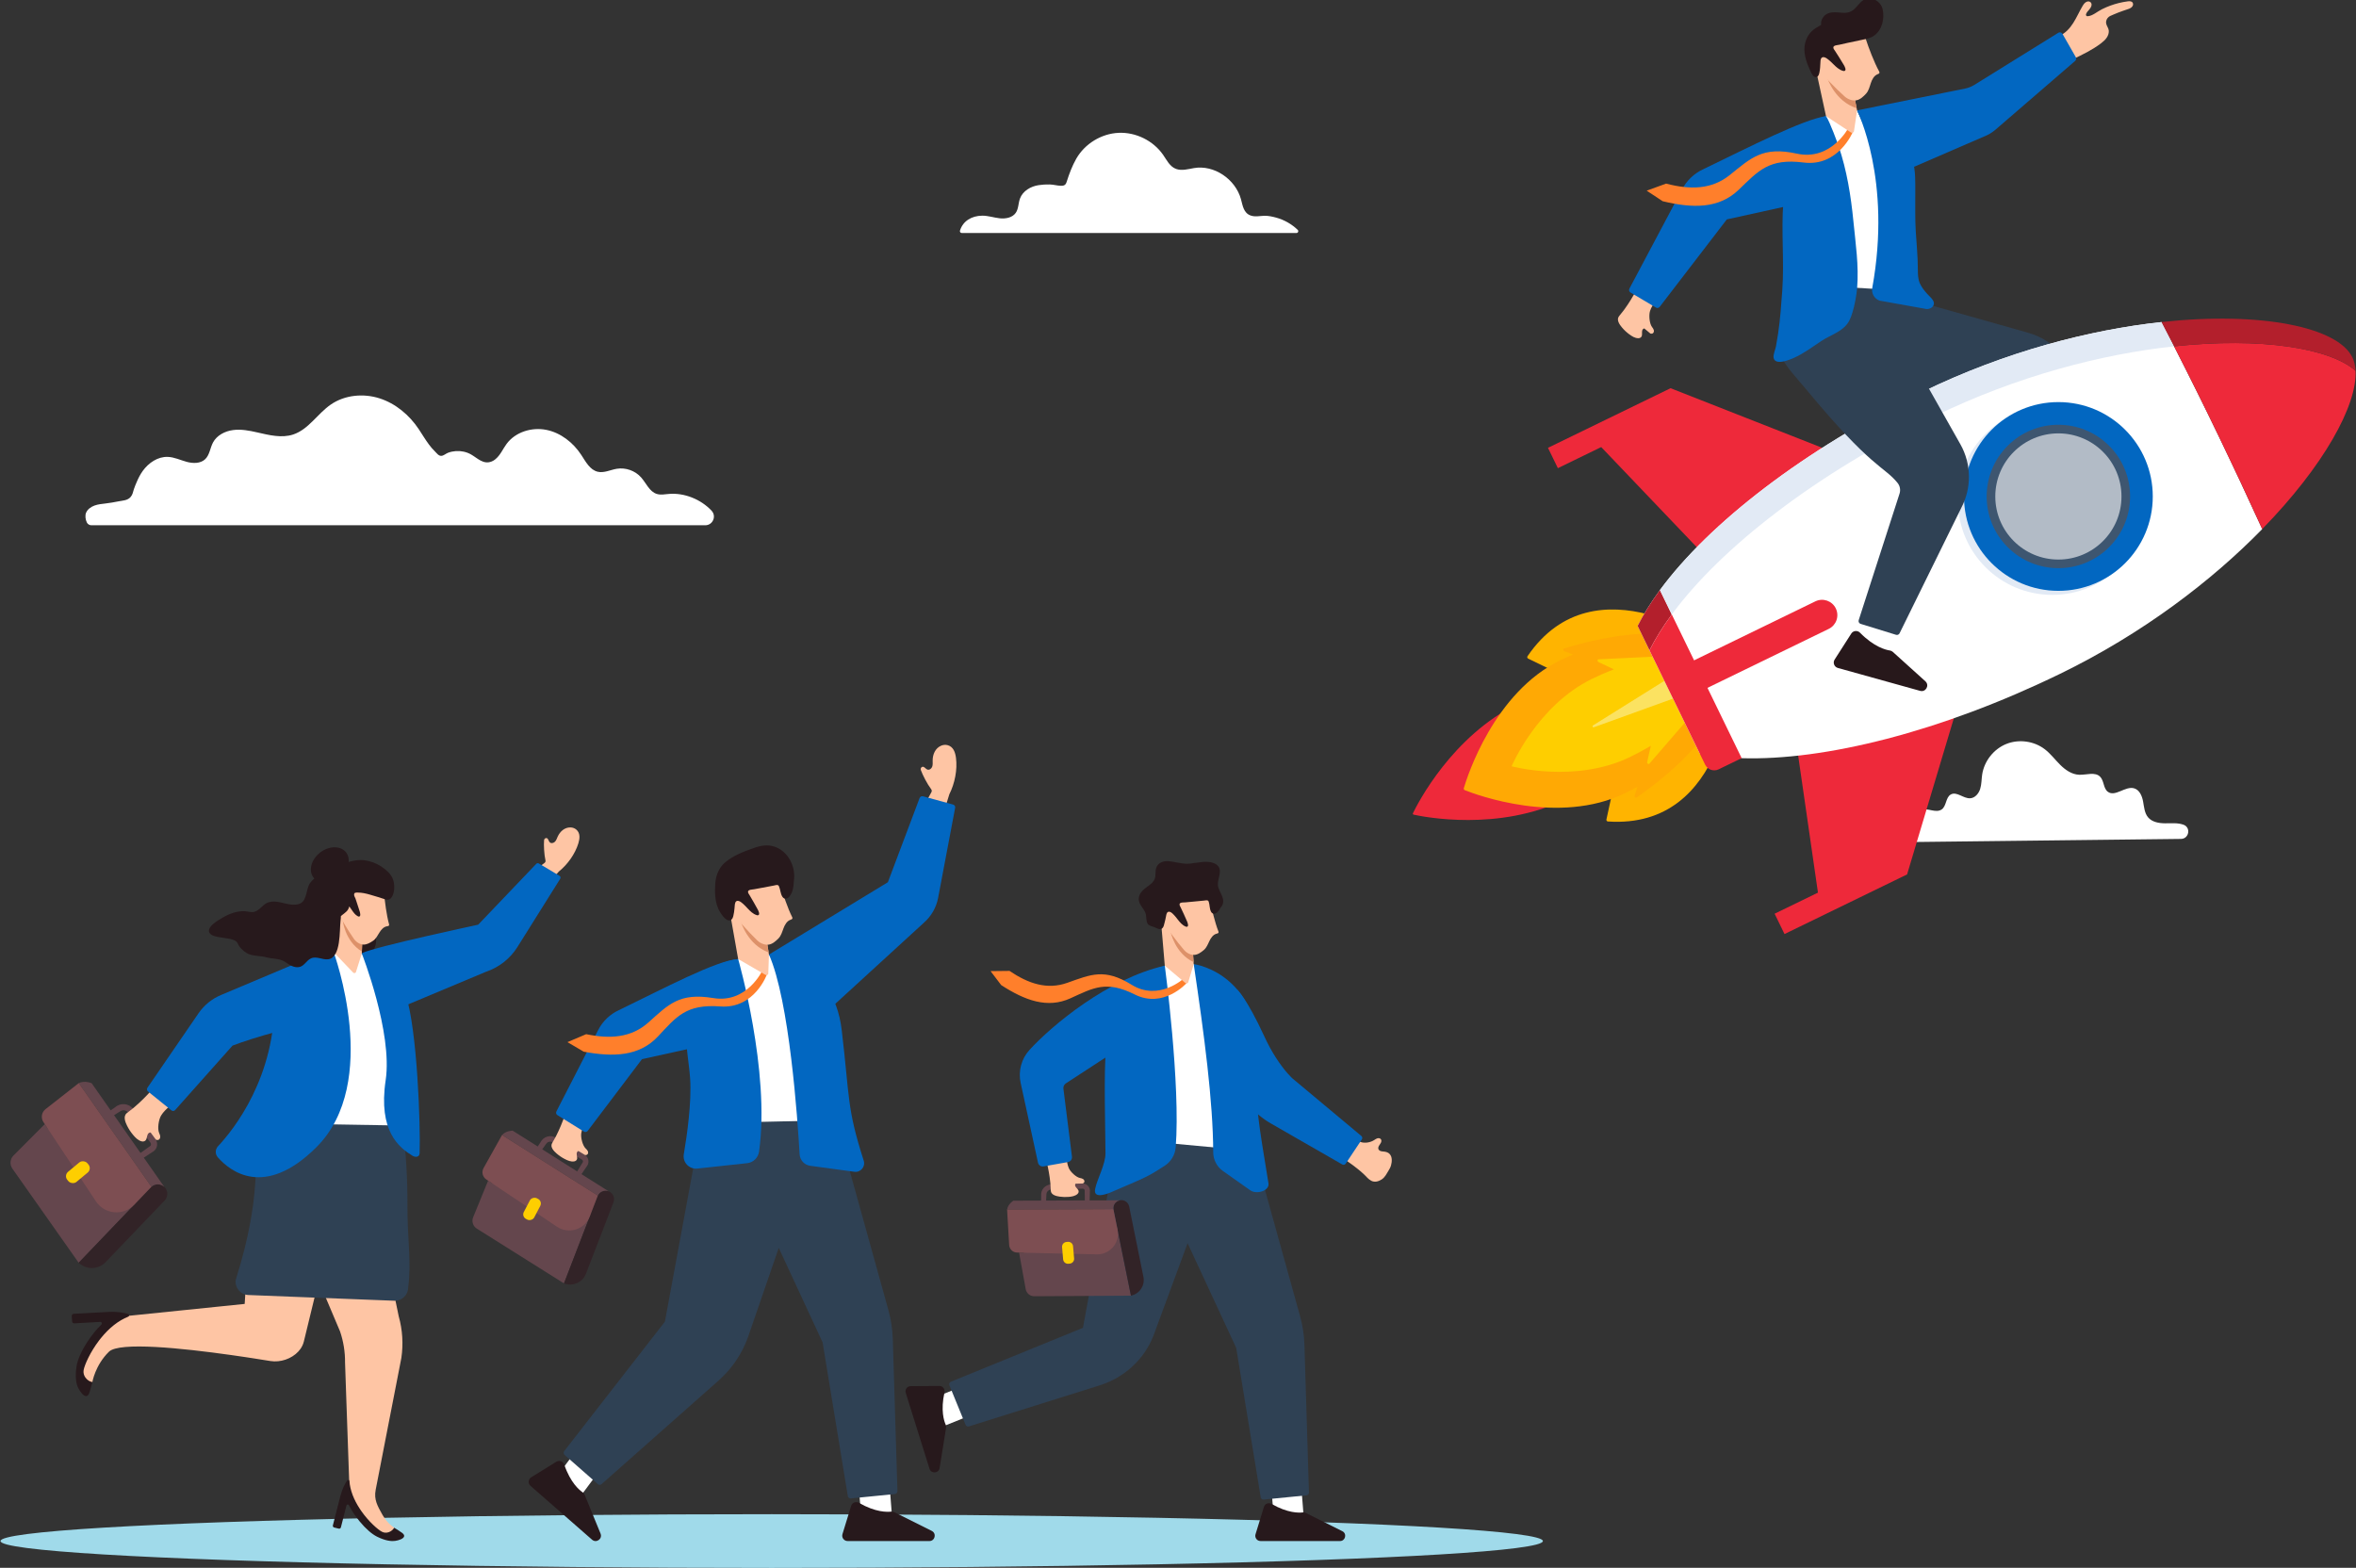 <?xml version="1.0" encoding="UTF-8"?>
<svg id="Layer_4" xmlns="http://www.w3.org/2000/svg" version="1.1" viewBox="0 0 2326 1548">
  <rect x="0" y="0" width="2326" height="1548" fill="#333333" stroke="none"/>
  <!-- Generator: Adobe Illustrator 29.5.0, SVG Export Plug-In . SVG Version: 2.1.0 Build 137)  -->
  <defs>
    <style>
      .st0 {
        fill: #322327;
      }

      .st1 {
        fill: #64464d;
      }

      .st2 {
        fill: #0267c1;
      }

      .st3 {
        fill: #e2eaf5;
      }

      .st4 {
        fill: #27181b;
      }

      .st5 {
        fill: #ffa904;
      }

      .st6 {
        fill: #0267c1;
      }

      .st7 {
        fill: #ee293a;
      }

      .st8 {
        fill: #ff7f2b;
      }

      .st9 {
        fill: #b2bbc6;
      }

      .st10 {
        fill: #27191c;
      }

      .st11 {
        fill: #27191c;
      }

      .st12 {
        fill: #fff;
      }

      .st13 {
        fill: #a0daea;
      }

      .st14 {
        fill: #ffb400;
      }

      .st15 {
        fill: #7d4e52;
      }

      .st16 {
        fill: #3e5670;
      }

      .st17 {
        fill: #b31f2c;
      }

      .st18 {
        fill: #fece00;
      }

      .st19 {
        fill: #fec5a4;
      }

      .st20 {
        fill: #fec5a4;
      }

      .st21 {
        fill: #2f4154;
      }

      .st22 {
        fill: #2f4154;
      }

      .st23 {
        fill: #dd9169;
      }

      .st24 {
        fill: #fbe261;
      }
    </style>
  </defs>
  <ellipse class="st13" cx="761.87" cy="1521.58" rx="761.38" ry="26.52"/>
  <path class="st12" d="M949.49,230.08h330.41c1.64,0,2.45-2,1.28-3.13-5.94-5.72-13.31-9.91-21.27-12.08-3.71-1.01-7.61-1.87-11.47-1.81-4.56.07-9.23,1.31-13.68-.26-7.06-2.48-7.89-9.9-9.61-16.16-5.4-19.62-26.4-34.16-46.45-30.67-5.62.98-11.83,2.84-17.45.87-6.37-2.23-9.41-8.91-13.03-14.08-9.76-13.95-26.92-22.39-43.93-21.6-17.01.79-33.32,10.78-41.75,25.57-3.9,6.85-6.92,14.77-9.29,22.27-.48,1.51-1.01,3.16-2.54,3.89-1.02.49-2.19.56-3.33.54-3.66-.09-7.2-1.18-10.85-1.3-3.65-.12-7.44.14-11.05.66-7.88,1.15-15.75,5.76-18.49,13.23-1.71,4.66-1.37,10.11-4.21,14.18-3.35,4.78-10,5.96-15.8,5.33-5.8-.63-11.45-2.63-17.29-2.58-10.4.1-19.01,5.23-21.94,14.73-.36,1.18.51,2.37,1.74,2.37Z"/>
  <path class="st12" d="M702.54,504.26c-10.64-11.31-26.97-17.9-42.28-16.55-3.94.35-8.01,1.16-11.79,0-7.31-2.26-10.45-10.6-15.52-16.33-5.87-6.64-15.26-9.97-24-8.53-6.31,1.04-12.53,4.38-18.76,2.95-7.78-1.78-11.94-9.95-16.31-16.62-7.98-12.19-20.32-21.94-34.61-24.77-14.29-2.83-30.37,2.1-39.07,13.79-3.84,5.16-6.18,11.36-11.46,15.5-1,.79-2.11,1.46-3.29,1.93-8.3,3.34-14.02-3.32-20.53-6.99-4.5-2.54-9.76-3.6-14.89-3.25-2.61.18-5.21.73-7.67,1.64-2.15.8-4.35,2.95-6.64,3.06-2.78.13-4.56-2.68-6.33-4.38-2.17-2.1-4.12-4.42-5.92-6.84-3.63-4.87-6.7-10.12-10.07-15.17-9.29-13.91-22.8-25.32-38.74-30.41-15.94-5.09-34.3-3.36-48.08,6.14-13.14,9.05-21.99,24.6-37.15,29.58-11.37,3.74-23.69.61-35.36-2.05-7.86-1.8-15.96-3.38-23.95-2.34-8,1.04-16.01,5.14-19.81,12.25-2.89,5.4-3.3,12.25-7.72,16.49-4.65,4.46-12.07,4.32-18.29,2.63-6.22-1.69-12.21-4.65-18.65-4.88-9.81-.36-18.94,5.85-24.68,13.81-2.43,3.37-4.34,7.08-5.95,10.91-1,2.37-2.14,4.89-2.89,7.34-.82,2.67-1.19,5.12-3.04,7.37-3.07,3.73-7.93,3.63-12.29,4.51-4.13.84-8.29,1.53-12.47,2.04-3.74.45-7.54.79-11.08,2.08-3.54,1.29-6.86,3.7-8.31,7.17-1.03,2.47-.65,6.65.82,9.56.85,1.7,2.63,2.73,4.54,2.73,40.01,0,605.95,0,605.95,0,7.45,0,11.38-8.92,6.28-14.35Z"/>
  <path class="st12" d="M1916.94,799.23c4.87-3.35,3.86-11.94,9.03-14.8,5.88-3.26,12.48,4.2,19.19,3.75,4.78-.32,8.39-4.71,9.81-9.28,1.42-4.57,1.26-9.47,1.97-14.2,1.99-13.25,11.38-25.13,23.81-30.14s27.43-2.93,38.05,5.24c5.7,4.39,10.05,10.26,15.15,15.33,5.1,5.07,11.46,9.52,18.65,9.83,7.23.31,15.86-3.19,20.88,2.03,3.88,4.03,3.02,11.36,7.48,14.74,7.24,5.48,17.22-5.87,25.96-3.39,5.32,1.51,7.88,7.54,8.88,12.98,1,5.44,1.35,11.39,4.89,15.64,3.91,4.69,10.61,5.88,16.72,5.94,6.11.06,12.41-.68,18.17,1.35.06.02.12.04.17.06,7.48,2.75,5.42,13.91-2.55,14l-283.99,3.29c-2.9.03-5.7-1.29-7.35-3.67-7.63-10.99,16.7-12.95,21.53-16.89,4.55-3.71,7.56-9.58,13.41-11.51,6.45-2.13,14.35,3.67,20.15-.32Z"/>
  <rect class="st12" x="2023.82" y="523.54" width="31.74" height="23.63" transform="translate(-49.96 251.97) rotate(-6.98)"/>
  <path class="st22" d="M2018.36,527.63l38.22-4.1c1.54-.17,2.69-1.51,2.61-3.06l-6.38-128.45c-1.48-29.82-21.83-55.37-50.56-63.49l-153.6-43.43-7.94,86.96,141.13,25.09c7.2,1.28,12.82,6.95,14.04,14.15l19.28,113.89c.26,1.53,1.66,2.59,3.2,2.42Z"/>
  <path class="st4" d="M2101.46,555.27l-40.82-14.54c-1.02-.36-2.12-.42-3.18-.16-3.96,1-15.79,2.78-33.99-4.95-3.28-1.39-7.02.58-7.64,4.1l-5.36,29.96c-.66,3.66,2.42,6.91,6.11,6.46l83.69-10.17c5.79-.7,6.69-8.74,1.19-10.7Z"/>
  <path class="st7" d="M1553.79,790.18c-.51,1,.64,1.88,1.64,1.26,15-9.42,76.46-49.62,91.48-84.65,5.11-10.19,6.28-19.41,2.68-26.81-3.6-7.39-11.57-12.16-22.74-14.44-36.83-9.8-106.39,13.73-123.06,19.71-1.11.4-1.13,1.84-.02,2.06l7.78,1.55c-4.17,1.85-8.36,3.79-12.57,5.83-65.39,31.81-99.46,98.79-104.03,108.28-.29.61.02,1.26.68,1.4,10.28,2.26,84.02,16.81,149.41-15,4.2-2.05,8.32-4.15,12.35-6.29l-3.58,7.07Z"/>
  <path class="st14" d="M1710.67,668.48s-4.53,150.76-123.35,142.61c-.85-.06-1.54-1.06-1.35-1.95l16.17-74.45,108.53-66.21Z"/>
  <path class="st14" d="M1696.34,639.03s-121.4-89.5-188.34,9c-.48.71-.12,1.87.71,2.27l68.55,33.24,119.09-44.5Z"/>
  <path class="st5" d="M1613.8,785.56c-.39,1.24.97,2.57,1.95,1.9,14.67-10.09,74.57-53.5,85.38-97.19,3.94-12.6,3.79-24.52-1.19-34.77-4.99-10.25-14.27-17.72-26.62-22.4-41.04-18.46-112.17,1.85-129.17,7.17-1.13.35-.93,2.25.29,2.71l8.59,3.21c-4.2,1.79-8.4,3.7-12.61,5.74-65.39,31.81-91.8,114.55-95.26,126.3-.22.75.22,1.66.95,1.95,11.39,4.53,92.78,34.83,158.17,3.02,4.2-2.05,8.3-4.18,12.3-6.38l-2.77,8.74Z"/>
  <path class="st18" d="M1626.18,752.43c-.31,1.38,1.33,2.6,2.18,1.61l42.24-48.87c16.28-16.65,23.71-32.83,18.21-44.14-5.18-10.65-20.84-14.95-41.98-13.29l.08-.03-68.69,3.26c-1.3.06-1.35,2.1-.07,2.71l15.2,7.19c-7.08,2.72-14.28,5.83-21.53,9.36-54.24,26.39-79.45,86.36-79.45,86.36,0,0,62.74,17.2,116.99-9.19,7.18-3.49,14.02-7.2,20.48-11.06l-3.66,16.09Z"/>
  <path class="st24" d="M1573.6,718.05l137.06-49.57-14.33-29.45-123.61,77.23c-1.02.64-.26,2.2.87,1.79Z"/>
  <polygon class="st7" points="1824.83 452.29 1649.29 383.3 1528.26 442.17 1538.03 462.24 1580.82 441.43 1685.49 551.1 1824.83 452.29"/>
  <polygon class="st7" points="1936.89 682.68 1882.81 863.37 1761.79 922.24 1752.02 902.17 1794.81 881.35 1773.14 731.3 1936.89 682.68"/>
  <path class="st12" d="M2033.38,665.52c-117.43,57.12-232.38,85.64-314,83.08-14.94-.46-28.76-1.97-41.28-4.55l-61.31-126.04c5.72-11.47,13.09-23.3,21.98-35.37h0c48.39-65.78,141.76-138.56,259.13-195.65,82.14-39.96,165.31-61.33,236.14-69.01,4.14,7.97,8.27,15.97,12.37,24,30.11,58.93,59.1,119.08,87.02,180.4-49.76,50.98-117.91,103.2-200.04,143.15Z"/>
  <path class="st17" d="M1650.48,606.7h0c-8.88,12.07-16.26,23.92-21.98,35.38l-11.71-24.08c5.72-11.47,13.09-23.3,21.98-35.38l11.71,24.08Z"/>
  <path class="st3" d="M2146.4,341.97c-70.97,7.63-154.4,29.01-236.8,69.09-117.36,57.1-210.73,129.87-259.12,195.65l-11.71-24.08c24.2-32.89,59.63-67.52,103.69-101.08,44.06-33.55,96.74-66.02,155.43-94.57,82.14-39.95,165.3-61.33,236.14-69,4.14,7.97,8.26,15.97,12.37,23.99Z"/>
  <path class="st7" d="M1719.48,748.55l-22.73,11.06c-4.94,2.4-10.91.34-13.31-4.6l-54.93-112.92c5.72-11.47,13.09-23.3,21.98-35.37l68.99,141.84Z"/>
  <path class="st7" d="M2233.42,522.37c-27.92-61.32-56.91-121.47-87.02-180.4,85.92-9.23,153.6,1.73,179.13,24.11,1.84,33.99-31.51,94.22-92.11,156.29Z"/>
  <path class="st17" d="M2325.54,366.08c-25.53-22.38-93.21-33.33-179.13-24.11-4.1-8.02-8.22-16.02-12.37-24,99.05-10.75,173.99,5.29,188.32,34.76.12.24.23.48.34.72.18.41.36.81.52,1.23.07.17.13.33.19.5.16.42.31.85.45,1.29.07.22.14.44.2.66.1.32.19.65.27.97.07.25.14.51.2.77.27,1.14.49,2.31.66,3.52.04.29.08.58.12.88,0,0,0,.01,0,.03.06.57.12,1.15.17,1.74.03.34.05.69.07,1.03Z"/>
  <circle class="st3" cx="2026.15" cy="494.19" r="93.18"/>
  <circle class="st2" cx="2032.18" cy="490.19" r="93.18"/>
  <circle class="st16" cx="2032.18" cy="490.19" r="70.8" transform="translate(248.59 1580.54) rotate(-45)"/>
  <circle class="st9" cx="2032.18" cy="490.19" r="62.29"/>
  <path class="st7" d="M1812.43,600.74c-3.65-7.51-12.69-10.63-20.2-6.98l-122.9,59.78,13.22,27.18,122.9-59.78c7.51-3.65,10.63-12.69,6.98-20.2Z"/>
  <path class="st19" d="M1631.98,328.95c-.7.58-1.67.64-2.57.43-.12-.12-.26-.25-.4-.36l-5.24-4.39c-.08-.1-.16-.17-.25-.21-.17-.11-.34-.14-.53-.06-2.15.98-1.87,3.26-1.86,5.3,0,.59-.02,1.15-.12,1.66-.35,1.68-1.77,2.62-3.47,2.63-3.4.03-6.44-1.96-9.07-3.91-2.65-1.96-5.07-4.23-7.19-6.76-2.39-2.84-5.71-7.5-2.84-11.1.24-.3.48-.59.72-.9,1.16-1.44,2.34-2.88,3.47-4.36.41-.53.82-1.07,1.21-1.62,2.14-2.95,4.18-5.99,6.09-9.1.96-1.56,1.9-3.12,2.8-4.71.46-.82.93-1.65,1.38-2.49.26-.48.76-2.02,1.22-2.27.03-.02.07-.03.11-.04.94-.24,3.59,1.81,4.45,2.3,1.63.93,3.27,1.84,4.9,2.75.81.46,9.55,5.47,9.61,5.48-2.1,3.11-4.23,6.28-5.37,9.86-1.32,4.11-.61,12.32,1.93,15.74.68.92,1.41,1.85,1.74,2.95.32,1.1.16,2.44-.73,3.17Z"/>
  <path class="st2" d="M1634.78,303.64l-25.11-14.88c-1.27-.79-1.72-2.42-1.04-3.75l51.97-97.85c4.53-8.83,11.88-15.88,20.89-20.04,45.79-22.15,98.71-49.22,121.27-52.45l13.2,77.49-111.13,24.47-66.25,86.31c-.89,1.18-2.54,1.49-3.8.71Z"/>
  <path class="st19" d="M2046.41,58.51c9.55-4.56,19.16-9.17,27.6-15.55,2.22-1.68,4.38-3.51,5.92-5.83,1.29-1.93,2.13-4.25,2.03-6.6-.11-2.54-1.86-4.45-2.51-6.87-.55-2.04.02-4.12,1.27-5.79,1.39-1.85,3.54-2.51,5.63-3.42,3.09-1.35,6.23-2.58,9.42-3.68,1.89-.65,3.78-1.28,5.67-1.94,1.64-.57,3.28-1.43,4.09-3.03.52-1.03.56-2.28-.09-3.23-1.02-1.51-3.07-1.45-4.79-1.23-5.79.75-11.69,2.2-17.15,4.2-2.8,1.02-5.54,2.2-8.21,3.53-2.58,1.29-4.8,2.89-7.25,4.36-2.17,1.31-4.58,2.49-7.12,2.6-.97.04-1.72-.86-1.5-1.8.44-1.81,2-3.43,3.32-4.9,1.8-2,3.3-5.25,1.19-7.13-.93-.83-2.27-.99-3.46-.6-2.13.7-3.37,2.56-4.45,4.39-3.23,5.46-5.75,11.33-9.16,16.68-3.41,5.35-7.89,10.3-13.75,12.73,3.59,7.97,8.06,16.12,13.31,23.11Z"/>
  <rect class="st12" x="1839.59" y="614.79" width="23.63" height="31.74" transform="translate(748.92 2246.2) rotate(-74.5)"/>
  <path class="st4" d="M1900.87,672.69l-32.16-29.05c-.8-.73-1.8-1.21-2.87-1.36-4.04-.59-15.65-3.47-29.51-17.57-2.5-2.54-6.71-2.15-8.63.86l-16.41,25.63c-2.01,3.13-.41,7.31,3.17,8.31l81.22,22.61c5.62,1.57,9.52-5.52,5.19-9.43Z"/>
  <polygon class="st12" points="1802.76 114.66 1796.02 166.01 1798.74 295.17 1862.27 291.54 1864.08 176.29 1833.43 108.96 1802.76 114.66"/>
  <path class="st22" d="M1836.97,615.99l34.93,10.79c1.38.43,2.86-.21,3.49-1.51l60.9-123.81c10.42-19.75,10.08-43.45-.91-62.89l-86.73-153.47-49.16-2.89c-28.26-1.66-50.27,45.16-40.84,69.35,4.05,10.38,14.85,21.19,24.09,32.36,65.46,79.18,77.18,76.2,90.66,92.89,2.39,2.96,3.13,6.93,1.96,10.56l-40.32,124.92c-.5,1.55.36,3.22,1.92,3.7Z"/>
  <path class="st6" d="M1832.79,290.24c-1.2,8.22-3.08,17.48-6.44,25.1-5.11,11.59-18.5,14.92-28.18,21.33-8.65,5.73-17.15,12.18-26.64,16.48-4.79,2.17-18.93,8.08-20.53.14-.58-2.86,1.8-8.39,2.36-11.34.81-4.29,1.53-8.59,2.16-12.91,2.05-14.05,3.06-28.26,4.07-42.41,2.06-28.91-1.15-57.98,1.02-86.79.74-9.87,4.68-18.29,6.66-27.99,2.09-10.25,4.97-20.44,9.39-29.94,3.94-8.47,9.27-16.69,16.88-22.31,1.42-1.05,2.9-2,4.46-2.83,1.2-.64,3.34-2.09,4.73-2.09.01,0,.02-.01.03-.01,3.73,5.25,11.75,27.62,12.39,29.49,8.2,24,12.19,49.18,14.66,74.35,2.14,21.8,5.48,43.73,3.68,65.69-.17,2.05-.4,4.06-.69,6.04Z"/>
  <path class="st6" d="M2048.74,60.13l-78.61,67.87c-3.44,2.97-7.38,5.31-11.64,6.92l-90.24,39.05-34.83-65,106.64-21.53c3.25-.65,6.36-1.89,9.18-3.64l82.87-51.44c1.41-.88,3.27-.4,4.09,1.04l13.17,23.06c.7,1.22.43,2.76-.63,3.67Z"/>
  <path class="st6" d="M1909.19,298.64c.89,4.52-4.82,7.68-9.16,6.13l-44.38-7.94c-5.15-1.84-8.22-7.13-7.24-12.51,19.53-107.04-14.71-174.32-14.98-175.34,20.41,4.41,38.35,16.52,48.61,34.9,2.59,4.65,4.67,9.58,6.22,14.67,3.15,10.37,2.57,21.16,2.63,31.87.06,12.48-.28,25.06.45,37.5.74,12.57,2.08,25.16,2.08,37.76.05,4.77.02,9.58,1.97,14.05,1.73,3.98,4.52,7.35,7.4,10.55,2.08,2.32,5.79,5.18,6.42,8.37Z"/>
  <path class="st8" d="M1824.91,126.24s-17.13,32.87-50.92,25.47c-33.78-7.4-45.08,4.12-66.22,21.09-17.95,14.41-39.17,14.71-62.88,8.48l-19.16,6.99,15.77,10.4c29.7,7.18,55.52,7.49,75.06-11.3,19.55-18.79,29.77-31.26,64.08-26.9,34.31,4.36,48.45-29.9,48.45-29.9l-4.19-4.33Z"/>
  <path class="st19" d="M1792.46,67.31l10.3,47.35,24.41,16c1.04.87,2.63.47,3.15-.78l3.11-20.92-.42-2.13-.48-2.44-3.92-19.85-.39-1.98-35.75-15.24Z"/>
  <path class="st23" d="M1804.31,77.77s7.48,22.34,28.7,29.06l-.48-2.44-3.92-19.85-24.3-6.76Z"/>
  <path class="st19" d="M1841.86,38.01c2.96,9.21,8.57,23.85,13.25,32.32.27.48.55,1.03.42,1.56-.19.8-1.14,1.12-1.9,1.42-3.55,1.43-5.47,5.26-6.68,8.89-1.2,3.64-2.11,7.57-4.73,10.36-2.62,2.8-5.66,5.8-9.59,6.5-4.21.75-9.14-1.42-12.07-4.38-8.3-7.33-18.78-18.42-29.95-30.71l.72-23.53,50.53-2.44Z"/>
  <path class="st4" d="M1783.22,39.16c1.21-3.02,2.89-5.83,5.19-8.09,2.55-2.51,5.72-4.3,8.8-6.07.1-.06.36-.19.68-.35-.05-1-.02-2.52,0-2.71.14-.96.43-1.89.83-2.77.11-.26.24-.53.39-.78,2.5-4.6,6.43-5.97,10.75-6.2,3.13-.18,6.47.24,9.61.45,1.77.12,3.43.01,5-.36,2.12-.49,4.08-1.48,5.92-3.05,3.36-2.85,5.57-6.83,9.35-9.22,5.8-3.64,13.76-.51,17.19,4.92.81,1.28,1.41,2.72,1.74,4.21,2.01,9.05-.36,20.01-8.09,25.82-3.27,2.46-7.34,3.37-11.27,4.15-5.22,1.03-10.42,2.16-15.62,3.31-2.65.59-5.3,1.19-7.95,1.79-1.55.35-5.87.45-5.75,2.77.06,1.24.99,2.25,1.65,3.22,3.04,4.49,5.77,9.23,8.63,13.84.73,1.17,3.23,5.63.49,6.06-.39.06-.79-.02-1.17-.12-3.81-.99-6.89-3.92-9.6-6.62-1.37-1.36-2.73-2.74-4.22-3.96-1.35-1.1-3.32-2.75-5.11-2.96-3.25-.38-3.37,3.05-3.44,5.38-.11,3.49-.35,6.74-1.04,10.15-.25,1.22-.66,2.46-1.55,3.33-2.47,2.39-5.09-.69-6.19-2.87-1.08-2.15-2.08-4.35-2.99-6.58-3.48-8.55-5.83-17.7-2.25-26.66Z"/>
  <path class="st10" d="M368.68,919.85c-.06.13-.12.25-.19.38-.09.18-.18.37-.28.54-.09.17-.18.34-.27.5-.09.15-.17.3-.26.45-.05.08-.09.16-.14.23-.07.12-.14.24-.22.36-.12.19-.24.38-.37.58-.15.22-.31.45-.46.67-.02.03-.04.05-.06.08-.13.18-.26.35-.39.52-.13.17-.26.33-.39.49-.13.16-.26.33-.4.48-.33.4-.69.79-1.05,1.16-.17.18-.34.35-.52.53l-.02.02c-.16.16-.32.31-.48.46-1.31,1.22-2.76,2.31-4.31,3.23-.47.27-.95.54-1.43.78-.51.25-1.02.5-1.55.72-.27.11-.54.22-.82.33h0s.88,10.97.88,10.97l.19,2.41c2.43-.03,4.97-.05,7.58-.07.65-.75,1.28-1.54,1.88-2.35,4.5-6.06,7.34-13.5,4.93-19.27-.67-1.61-1.29-2.99-1.85-4.2Z"/>
  <path class="st19" d="M538.53,849.56c-1.35-6-1.78-15.17-1.39-19.96.1-1.18,1.07-2.17,2.25-2.13,1.96.07,2.05,2.91,3.42,4.23,1.36,1.32,3.75.74,5.07-.62,1.32-1.36,1.9-3.24,2.68-4.97,2.28-5.06,6.87-9.37,12.85-9.14,1.98.08,3.93.77,5.46,2.04,4.24,3.52,3.54,8.99,2.14,13.63-3.19,10.52-10.68,20.97-19.25,27.85l-6.6,7.43-14.27-10.85,6.79-5.13c.74-.56,1.07-1.49.87-2.4Z"/>
  <path class="st2" d="M553.1,867.63l-42.23,67.38c-7.18,11.46-18.1,20.08-30.9,24.41l-95.11,39.85-27.67-58.17c14.4-6.69,114.9-28.11,114.9-28.11l57.34-60.07c.67-.7,1.74-.85,2.57-.35l2.66,1.59,13.59,8.11,4.15,2.48c1.01.6,1.32,1.9.7,2.89Z"/>
  <path class="st1" d="M77.68,1246.79l56.51-59.02-87.41-73.97-2.57-3.87-30.83,30.9c-3.51,3.51-3.98,9.04-1.12,13.1l65.42,92.87Z"/>
  <path class="st1" d="M138.08,1138.87l10.52-7.58c.64-.9.63-2.12-.04-3.02l-21.85-29.56c-1.02-1.39-2.53-2.26-4.26-2.44,0,0-.02,0-.03,0-1.25-.14-2.5.23-3.56.9l-10.09,6.33-3.67-4.43,8.67-5.86c5.35-4.72,13.58-3.84,17.82,1.89l21.85,29.56c2.77,3.73,2.08,8.99-1.54,11.88l-10.21,6.67-3.61-4.35Z"/>
  <path class="st0" d="M77.68,1246.79c3.75,3.59,8.6,5.32,13.41,5.21,4.8-.1,9.58-2.04,13.17-5.79l58.33-60.92c3.58-3.74,3.46-9.7-.29-13.29-1.87-1.79-4.31-2.66-6.71-2.61-2.19.05-4.36.86-6.08,2.42-.17.15-.33.31-.49.48l-71.32,74.49Z"/>
  <path class="st1" d="M149.49,1171.82c1.72-1.56,3.89-2.37,6.08-2.42,2.4-.05,4.84.81,6.71,2.61l-71.78-102.47s-6.79-3.02-12.74-.12l71.72,102.4Z"/>
  <path class="st15" d="M94.7,1186.15c8.6,12.98,27.03,14.63,37.8,3.38l16.5-17.24c.16-.17.32-.33.49-.48l-71.72-102.4-32.86,25.76c-3.89,3.05-4.79,8.58-2.06,12.71l1.35,2.04,2.57,3.87,47.93,72.35Z"/>
  <rect class="st18" x="64.05" y="1150.84" width="25.73" height="12.98" rx="5.64" ry="5.64" transform="translate(876.21 1997.85) rotate(140.24)"/>
  <path class="st19" d="M156.61,1125.35c-.89.43-1.93.26-2.84-.2-.1-.16-.21-.33-.33-.49l-4.44-6c-.06-.13-.13-.22-.21-.29-.15-.16-.33-.23-.55-.19-2.53.49-2.82,2.99-3.33,5.15-.15.62-.32,1.21-.56,1.73-.81,1.69-2.55,2.32-4.36,1.91-3.61-.84-6.33-3.73-8.63-6.47-2.31-2.76-4.3-5.79-5.9-9.01-1.81-3.62-4.14-9.43-.17-12.51.33-.26.66-.51,1-.77,1.6-1.24,3.22-2.46,4.79-3.74.57-.46,1.14-.93,1.7-1.41,3.03-2.59,5.97-5.29,8.8-8.1,1.42-1.4,2.81-2.83,4.18-4.28.7-.76,1.41-1.52,2.1-2.29.4-.44,1.33-1.95,1.88-2.1.04-.01.08-.01.12-.01,1.06-.01,3.35,2.85,4.14,3.58,1.49,1.4,3,2.79,4.5,4.17.74.69,8.73,8.25,8.8,8.28-3.03,2.77-6.1,5.58-8.22,9.09-2.45,4.03-3.8,12.92-1.98,17.2.49,1.15,1.03,2.32,1.1,3.58.06,1.25-.46,2.63-1.59,3.17Z"/>
  <path class="st2" d="M325.88,937.06l20.33,75.98c-2.35-.65-4.85-1.16-7.47-1.52-5.14-.73-10.75-.92-16.62-.71-40.13,1.39-92.54,21.57-92.54,21.57l-.32.35-3.83,4.29-41.88,47.05-6.42,7.21-4.24,4.77c-.94,1.05-2.54,1.19-3.63.3l-2.04-1.65-6.25-5.04-14.94-12.07c-1.08-.87-1.29-2.41-.52-3.54l10.68-15.55,6.35-9.26,33.46-48.77c5.49-7.99,13.15-14.24,22.08-18l107.82-45.42Z"/>
  <polygon class="st12" points="329.33 940.02 296.83 1123.45 389.55 1143.48 397.66 1132.13 376.69 967.23 357.19 941.39 329.33 940.02"/>
  <path class="st20" d="M396.3,1340.54c-1.81,9.28-3.61,18.57-5.42,27.86-1.09,5.62-2.19,11.24-3.29,16.86-.01.09-.03.18-.05.26-2.49,12.77-4.97,25.53-7.47,38.3-.09.46-.18.9-.26,1.36,0,0,0,.01,0,.02-2.97,15.26-5.94,30.51-8.91,45.76-1.91,9.85,1.91,16.08,6.52,24.4,5.04,9.09,11.78,13.05,11.78,13.05,0,0-2.97,8.96-15.39,4.26-3.19-1.21-6.7-4.35-10.16-8.35l-19.06-29.42c-.34-.64-.52-1-.52-1l.53.06.11-12.29-1.1-31.56-.17-4.88-1.17-33.55-.17-4.68-1.44-41.68c.1-10.43-1.56-20.81-4.91-30.68l-22.2-52.47,71.6-3.55,8.5,41.04c3.73,13.29,4.63,27.21,2.64,40.87Z"/>
  <path class="st10" d="M328.64,1506.09c-.12.46-.05.93.2,1.33.24.41.63.69,1.09.8l4.53,1.1c.93.22,1.87-.35,2.11-1.27l5.47-21.57c.14-.56.6-.95,1.17-1,.53-.05,1.02.21,1.28.67.02.03.04.06.05.1.09.19.18.38.28.58,2.11,4.33,6.02,10.19,10.2,15.28.09.11.18.21.27.32,5.81,7.02,11.82,12.27,16.93,14.81,8.73,4.31,14.49,4.66,17.8,4.19,3.87-.55,8.33-2.16,8.95-4.43.29-1.05-.32-2.19-1.81-3.38-1.37-1.11-5.78-3.84-7.9-5.15l-.07-.05c-1.16,2.02-3.17,3.65-5.46,4.42-2.21.75-4.51.62-6.49-.37-1.93-.95-5.26-3.46-9.07-7.13-3.63-3.49-7.69-8.03-11.39-13.29-.48-.68-.9-1.31-1.29-1.9-6.29-9.46-9.83-18.82-10.52-27.8-.02-.29-.13-.52-.27-.69-.08-.1-.18-.18-.27-.24-.12-.08-.24-.13-.36-.16h-.03c-.4-.1-.93-.03-1.29.48-1.9,2.69-4.59,7.51-6.65,15.17l-7.46,29.18Z"/>
  <path class="st20" d="M314.16,1266.18l-6.7,27.61-1.2,4.95-6.26,25.76c-.63,2.6-1.75,5.02-3.25,7.19-.65.94-1.37,1.84-2.15,2.69-6.67,7.27-17.82,11.06-27.64,9.45-5.15-.84-10.95-1.76-17.21-2.73-2.5-.39-5.07-.78-7.71-1.17-4.38-.65-8.94-1.32-13.62-1.98-49.07-6.93-110.7-13.28-120.85-3.32-13.73,13.45-16.39,30.09-16.39,30.09l-10.27.1-.84-20.46,13.12-18.46,1.08-1.52,15.63-21.99,17.52-3.25,85.44-8.76,28.7-2.94,2.12-33.01,70.49,11.75Z"/>
  <path class="st11" d="M72.75,1297.24c-.54.03-1.04.27-1.4.68-.36.4-.54.93-.51,1.47l.36,5.37c.07,1.1,1.03,1.94,2.13,1.88l25.65-1.45c.66-.04,1.25.34,1.51.94.24.57.12,1.2-.3,1.64-.02.03-.06.06-.09.09-.17.16-.36.33-.54.51-4.04,3.83-9.13,10.16-13.29,16.53-.09.13-.17.27-.26.4-5.72,8.83-9.42,17.27-10.44,23.78-1.72,11.1-.1,17.58,1.55,21.06,1.94,4.07,5.27,8.42,7.98,8.32,1.25-.04,2.3-1.11,3.1-3.17.74-1.9,2.22-7.69,2.93-10.48l.03-.09c-2.63-.58-5.11-2.22-6.76-4.48-1.59-2.17-2.24-4.76-1.85-7.27.38-2.46,1.99-6.99,4.71-12.46,2.58-5.2,6.18-11.25,10.68-17.15.59-.76,1.13-1.44,1.64-2.08,8.24-10.2,17.32-17.34,26.97-21.22.31-.12.52-.32.66-.54.08-.13.14-.25.17-.38.04-.16.06-.31.06-.46v-.04c-.03-.47-.3-1.04-.98-1.25-3.62-1.16-9.86-2.45-19.01-2.06l-34.72,1.89Z"/>
  <path class="st21" d="M397.43,1111.33c1.74,13.62,2.97,26.9,3.75,39.83.02.25.03.51.04.76.77,12.87,1.08,25.38,1.03,37.51,0,.58,0,1.16,0,1.73-.2,28.92,4.1,55.7.72,80.09-.05,7.44-6.25,13.36-13.68,13.05l-144.11-5.65c-7.7-.31-13.48-7.16-12.49-14.81,3.5-11.13,6.42-21.47,8.83-31.16,3.83-15.34,6.4-29.04,8.12-41.61.16-1.19.32-2.38.47-3.55,1.75-13.85,2.47-26.34,2.71-38.22.29-13.9-.08-26.95-.22-40.33l144.83,2.35Z"/>
  <path class="st2" d="M329.34,940.02s47.58,128.58-17.05,192.78c-51.31,50.97-85.39,23.42-97.25,9.9-2.76-3.15-2.67-7.89.19-10.94,14.68-15.61,57.48-68.14,55.83-148.15l58.27-43.59Z"/>
  <path class="st2" d="M357.19,941.39s30.63,77.95,23.57,125.15c-7.57,50.6,13.51,66.61,26.35,74.53,3.18,1.96,7.02,1.39,7.16-2.34,1.01-27.27-2.34-122.45-13.79-156.97-7.54-22.71-43.29-40.38-43.29-40.38Z"/>
  <path class="st19" d="M330.15,896.71l-.81,43.31,19.09,20.05c.73.97,2.19.96,2.9-.03l5.87-18.65.07-1.94.09-2.23.69-18.08.07-1.81-27.96-20.63Z"/>
  <path class="st23" d="M338.3,908.25s1.9,20.98,18.97,31.2l.09-2.23.69-18.08-19.74-10.9Z"/>
  <path class="st19" d="M379.17,881.41c.68,8.62,2.54,22.52,4.86,30.85.13.48.26,1.01.04,1.45-.33.66-1.22.74-1.95.85-3.39.51-5.85,3.45-7.64,6.36-1.8,2.91-3.39,6.15-6.25,8.04-2.86,1.89-6.12,3.88-9.68,3.68-3.81-.22-7.66-3.12-9.59-6.3-5.71-8.09-12.53-19.9-19.72-32.9l5.48-20.32,44.46,8.3Z"/>
  <path class="st11" d="M389.17,874c-.39-5.26-2.3-9.28-5.97-12.99-8-8.1-20.54-13.31-31.98-11.48-.75.12-6.9,1.07-6.97,1.75.36-3.48-.4-6.82-2.45-9.51-5.2-6.86-16.67-6.9-25.6-.12-8.93,6.79-11.94,17.86-6.74,24.71.27.36.58.7.89,1.03-1.42,1.18-2.78,2.54-4.04,4.22-4.32,5.71-2.94,16.99-9.76,20.38-2.87,1.43-6.24,1.45-9.43,1.09-7.18-.81-14.31-4.34-21.53-2.33-6.02,1.67-8.66,7.75-14.2,9.45-3.19.98-6.45-.28-9.66-.49-.11,0-.2,0-.31-.01-7.66-.33-15.19,2.54-21.69,6.38-4.12,2.44-14.51,8.17-13.38,13.74,1.67,8.24,25.25,4.12,28.28,11.56,1.71,4.18,5.26,7.32,9.01,9.69,4.85,3.06,13.63,2.54,19.12,4.1,6.38,1.81,13.38.85,19.04,4.81,3.99,2.79,9.04,6.07,14.18,4.71,4.56-1.21,6.71-6.46,11.04-8.42,5.54-2.51,11.35,1.67,17.09.88,12.77-1.76,10.98-28.95,12.1-37.98.19-1.54.37-3.11.34-4.66.9-.84,2.01-1.56,2.89-2.29,1.56-1.3,3.17-2.44,4.2-4.24.37-.66.53-.96.8-1.67.09-.23.39-1.38.39-1.38.87,1.23,1.73,2.46,2.6,3.7,1.63,2.33,3.19,4.67,5.79,6.02.31.16.64.32.99.34,2.47.19,1.21-4.2.82-5.37-.95-2.85-1.83-5.72-2.79-8.57-.45-1.33-.83-2.75-1.35-4.04-.43-1.08-1.17-2.05-1.27-3.25-.24-2.74,1.87-2.46,3.75-2.46,4.02,0,8,.93,11.84,2.03,2.53.73,5.06,1.48,7.56,2.25,2.75.85,5.47,1.79,8.23,2.62,1.67.51,3.71-.02,4.88-1.31,2.9-3.19,3.6-8.74,3.3-12.86Z"/>
  <path class="st1" d="M556.8,1267.19l26.29-68.25-97.72-30.91-3.46-2.31-14.79,36.16c-1.68,4.11-.16,8.84,3.6,11.2l86.09,54.11Z"/>
  <path class="st1" d="M569.42,1157.22l6.07-9.89c.22-.96-.21-1.97-1.08-2.48l-28.25-16.86c-1.32-.8-2.87-.99-4.36-.54,0,0-.02,0-.02,0-1.08.32-1.98,1.05-2.63,1.97l-6.15,8.72-4.56-2.39,5.14-7.83c2.79-5.74,9.89-7.86,15.37-4.59l28.25,16.87c3.57,2.13,4.82,6.7,2.83,10.35l-6.12,9.03-4.49-2.35Z"/>
  <path class="st0" d="M556.8,1267.19c4.34,1.67,8.94,1.42,12.87-.32,3.93-1.74,7.2-4.99,8.87-9.33l27.13-70.44c1.67-4.33-.5-9.2-4.83-10.87-2.16-.83-4.47-.71-6.44.16-1.8.8-3.31,2.22-4.19,4.1-.09.18-.17.37-.24.56l-33.18,86.14Z"/>
  <path class="st1" d="M590.22,1180.49c.88-1.88,2.39-3.3,4.19-4.1,1.97-.87,4.28-1,6.44-.16l-94.65-59.83s-6.65-.15-10.56,4.3l94.58,59.8Z"/>
  <path class="st15" d="M549.92,1211.24c11.58,7.75,27.37,2.75,32.38-10.25l7.68-19.93c.08-.2.15-.38.24-.56l-94.58-59.8-18.24,32.62c-2.16,3.86-.99,8.74,2.69,11.2l1.82,1.22,3.46,2.31,64.56,43.2Z"/>
  <rect class="st18" x="513.77" y="1187.78" width="23.03" height="11.61" rx="5.05" ry="5.05" transform="translate(1826.47 1279.99) rotate(117.55)"/>
  <path class="st19" d="M580.05,1139.66c-.59.66-1.51.88-2.41.82-.14-.1-.29-.2-.44-.29l-5.74-3.43c-.1-.08-.18-.13-.28-.17-.18-.08-.35-.08-.52.03-1.92,1.28-1.3,3.44-.97,5.4.09.57.16,1.11.14,1.62-.08,1.68-1.3,2.8-2.94,3.08-3.27.55-6.52-.9-9.36-2.36-2.86-1.48-5.55-3.3-7.98-5.41-2.74-2.37-6.67-6.36-4.46-10.27.19-.33.37-.65.56-.98.9-1.57,1.81-3.14,2.67-4.74.31-.57.62-1.16.92-1.75,1.61-3.18,3.1-6.43,4.47-9.72.69-1.65,1.35-3.31,1.98-4.98.32-.87.64-1.74.95-2.61.18-.51.42-2.07.83-2.38.03-.02.06-.04.1-.05.87-.38,3.75,1.19,4.65,1.53,1.71.64,3.44,1.27,5.16,1.89.85.31,10.06,3.8,10.12,3.8-1.55,3.33-3.11,6.71-3.65,10.34-.64,4.17,1.32,11.98,4.3,14.89.8.78,1.65,1.56,2.14,2.58.48,1.01.53,2.33-.21,3.17Z"/>
  <path class="st2" d="M576.5,1117.29l-26.17-16.24c-1.24-.77-1.68-2.36-1.02-3.66l41.28-80.43c4.43-8.62,11.61-15.52,20.41-19.59,44.74-21.65,96.27-49.09,117.76-50.47l24.99,72.44-119.93,26.41-53.6,70.84c-.87,1.16-2.49,1.46-3.72.69Z"/>
  <rect class="st12" x="849.19" y="1472.54" width="30.39" height="22.62" transform="translate(-113.78 72.41) rotate(-4.5)"/>
  <path class="st10" d="M919.89,1511.55l-37.12-18.54c-.93-.46-1.97-.65-3-.52-3.88.49-15.33.81-31.73-8.64-2.96-1.71-6.74-.26-7.74,3.01l-8.56,27.85c-1.05,3.4,1.5,6.85,5.06,6.85l80.72.02c5.59,0,7.37-7.53,2.37-10.03Z"/>
  <rect class="st12" x="558.07" y="1441.66" width="22.62" height="30.39" transform="translate(-939.19 1043.55) rotate(-53.33)"/>
  <path class="st10" d="M592.92,1514.24l-15.73-38.39c-.39-.96-1.06-1.79-1.92-2.36-3.25-2.18-12.07-9.48-18.2-27.39-1.11-3.23-4.9-4.63-7.81-2.83l-24.78,15.33c-3.03,1.87-3.38,6.14-.7,8.49l60.75,53.15c4.21,3.68,10.5-.82,8.38-5.99Z"/>
  <polygon class="st12" points="759.16 942.47 782.35 963.79 797.57 1118.26 739.3 1116.07 720.39 972.97 728.76 946.91 759.16 942.47"/>
  <path class="st21" d="M881.42,1322.21c-.3-9.77-1.77-19.47-4.39-28.88l-52-187.25-132.39,2.79-36.21,196.1-99.43,127.83c-.92,1.25-.65,3,.6,3.92l32.82,28.81c1.15.85,2.76.69,3.73-.36l115.27-102.04c13.48-11.93,23.64-27.14,29.5-44.16l29.91-86.83,43.3,93.26,24.88,151.72c.24,1.46,1.57,2.48,3.05,2.34l43.43-4.31c1.47-.15,2.57-1.4,2.53-2.88l-4.59-150.05Z"/>
  <path class="st19" d="M919.38,779.34c-4-5.31-8.51-14.14-10.27-19.03-.43-1.2.09-2.61,1.27-3.1,1.96-.81,3.32,1.95,5.25,2.64,1.92.69,4.02-.95,4.71-2.87.69-1.92.43-4.04.43-6.08,0-5.99,2.58-12.29,8.57-14.72,1.99-.81,4.21-.99,6.28-.42,5.74,1.57,7.49,7.27,8.18,12.46,1.55,11.77-1.18,25.4-6.54,36l-3.19,10.26-18.88-4.32,4.39-8.08c.48-.88.39-1.95-.21-2.75Z"/>
  <path class="st2" d="M911.27,786.23l29.7,8.16c1.41.39,2.29,1.79,2.01,3.23l-16.79,88.83c-1.8,9.53-6.74,18.17-14.02,24.57l-89.99,82.37-63.02-50.9,117.41-71.4,31.33-83.12c.51-1.36,1.97-2.1,3.37-1.72Z"/>
  <path class="st2" d="M759.16,942.47s63.29,2.59,71.85,74.65c7.95,66.94,4.89,76.45,21.71,128.86,1.91,5.94-3.03,11.83-9.2,10.99l-43.59-5.91c-5.76-.78-10.16-5.53-10.49-11.33-2.01-34.92-10.1-151.9-30.27-197.26Z"/>
  <path class="st2" d="M728.76,946.91s31.91,110.96,20.61,190.18c-.86,6.03-5.66,10.74-11.73,11.39l-49.21,5.31c-8.04.87-14.69-6.19-13.33-14.17,3.23-18.98,7.77-51.08,6.26-74.57-2.28-35.44-23.07-106.77,47.4-118.14Z"/>
  <path class="st8" d="M752.92,957.8s-15.17,33.2-48.77,27.65c-33.6-5.55-44.12,6.35-64.04,24.12-16.91,15.08-37.77,16.46-61.4,11.54l-18.48,7.85,16.03,9.42c29.57,5.54,54.97,4.53,73.24-14.94s27.68-32.26,61.64-29.72,46.12-31.87,46.12-31.87l-4.34-4.04Z"/>
  <path class="st19" d="M720.44,899.92l8.32,46.98,26.6,15.43c.99.9,2.57.57,3.13-.65l.67-19.21-.34-2.11-.38-2.42-3.1-19.69-.31-1.97-34.59-16.36Z"/>
  <path class="st23" d="M731.7,910.66s6.51,22.27,27.13,29.69l-.38-2.42-3.1-19.69-23.65-7.58Z"/>
  <path class="st19" d="M770.17,872.98c2.56,9.17,7.52,23.8,11.8,32.31.24.49.5,1.03.35,1.55-.22.78-1.16,1.05-1.93,1.33-3.55,1.27-5.59,4.96-6.91,8.5-1.32,3.53-2.36,7.37-5.05,10.02-2.69,2.65-5.79,5.49-9.68,6.03-4.17.57-8.94-1.75-11.71-4.77-7.88-7.53-17.77-18.84-28.3-31.36l1.6-23.13,49.81-.47Z"/>
  <path class="st10" d="M706.18,872.18c.58-7.99,3.65-15.59,9.88-20.82,8.13-6.82,18.17-10.54,28.06-14.03,7.15-2.52,14.16-3.84,21.48-1.03,12.62,4.85,19.73,18.98,18.33,32.02-.49,4.58-.42,9.52-2.58,13.72-1.01,1.95-2.35,4.28-4.53,5.07-1.83.67-3.47-.17-4.44-1.75-1.95-3.2-1.87-6.99-3.38-10.36-.88-1.96-3.23-.98-4.84-.66-4.82.92-7.19,1.42-12.02,2.26-2.64.48-5.26.96-7.9,1.46-1.54.28-5.78.21-5.76,2.5.02,1.22.89,2.26,1.5,3.24,2.82,4.53,5.32,9.3,7.96,13.95.67,1.18,2.96,5.65.25,5.98-.38.05-.77-.05-1.14-.17-3.7-1.11-6.63-4.12-9.2-6.88-1.29-1.39-2.57-2.8-4-4.06-1.28-1.14-3.16-2.83-4.92-3.11-3.17-.5-3.43,2.88-3.59,5.16-.05.71-.11,1.41-.17,2.11-.24,2.65-.59,5.21-1.24,7.84-.29,1.19-.74,2.4-1.65,3.21-4.2,3.78-9.44-4.17-11.27-7.08-2.93-4.66-4.31-10.06-4.84-15.49-.42-4.31-.3-8.75,0-13.09Z"/>
  <rect class="st12" x="1256.5" y="1473.91" width="29.54" height="21.99" transform="translate(-112.6 104.34) rotate(-4.5)"/>
  <path class="st10" d="M1325.21,1511.83l-36.08-18.03c-.9-.45-1.91-.63-2.92-.5-3.77.48-14.9.79-30.84-8.4-2.88-1.66-6.55-.25-7.52,2.92l-8.32,27.07c-1.02,3.31,1.46,6.66,4.92,6.66l78.46.02c5.43,0,7.16-7.32,2.3-9.75Z"/>
  <rect class="st12" x="926.21" y="1375.15" width="21.99" height="29.54" transform="translate(-450.81 449.9) rotate(-21.9)"/>
  <path class="st10" d="M927.65,1449.45l6.41-39.82c.16-1,.03-2.02-.39-2.93-1.59-3.46-5.21-13.98-1.21-31.94.72-3.24-1.72-6.32-5.04-6.3l-28.32.16c-3.46.02-5.92,3.38-4.88,6.68l23.45,74.88c1.62,5.18,9.13,4.64,9.99-.72Z"/>
  <path class="st21" d="M1289.83,1476.44l-42.22,4.19c-1.43.14-2.73-.85-2.96-2.27l-24.18-147.47-48-103.39-33.08,89.64c-.27.73-.55,1.46-.84,2.19-9.25,23.33-28.9,40.99-52.84,48.51l-129.18,40.54c-1.34.38-2.75-.3-3.27-1.59l-15.93-38.99c-.57-1.39.1-2.99,1.49-3.56l130.33-53.2,35.19-190.6,128.68-2.71,50.55,182.01c2.54,9.15,3.97,18.58,4.26,28.07l4.46,145.84c.04,1.43-1.03,2.66-2.46,2.8Z"/>
  <path class="st19" d="M1321.07,1140.76s.02.08.04.11c.24.5,1.83,1.09,2.32,1.39.85.52,1.7,1.04,2.54,1.58,1.62,1.03,3.22,2.08,4.8,3.16,3.16,2.17,6.24,4.44,9.23,6.83,2.39,1.91,4.74,3.86,6.93,5.99,2.18,2.11,4.14,4.64,6.89,6.04,3.39,1.73,7.02.71,10.1-1.22,3.48-2.19,4.91-5.59,7-8.93,1-1.6,1.9-3.26,2.4-5.09.96-3.48,1.33-8.24-1.25-11.06-1.93-2.11-4.33-2.46-7.02-2.65-1.65-.11-3.54-.68-4.15-2.22-.44-1.11-.06-2.39.54-3.43s1.41-1.95,1.92-3.03.66-2.46-.06-3.42c-.72-.96-2.11-1.21-3.28-.92-1.17.29-2.18,1.01-3.18,1.68-3.71,2.49-9.49,3.52-13.74,1.94-3.69-1.37-6.9-3.76-10.06-6.11.02.01-5.7,8.97-6.21,9.8-1.03,1.67-2.07,3.34-3.12,5-.55.87-2.84,3.56-2.63,4.55Z"/>
  <path class="st2" d="M1221.51,977.21s-3.14,28.08-22.8,29.92c-19.83,1.84-33.67,6.08-39.55,7.16,4.58-.82,9.22,1.1,11.87,4.93l61.67,71.59c6.22,7.42,13.69,13.69,22.09,18.51l31.89,18.32,38.5,22.11c1.16.67,2.63.32,3.37-.79l15.96-23.98c.72-1.08.51-2.52-.48-3.36l-33.52-28-34.47-28.79s-7.47-6.55-16.64-20.93c-3.66-5.75-7.59-12.75-11.41-21.09-16.68-36.33-26.47-45.61-26.47-45.61Z"/>
  <polygon class="st12" points="1178.52 951.92 1203.31 994.77 1205.9 1133.59 1150.12 1128.4 1141.68 968.39 1149.97 953.48 1178.52 951.92"/>
  <path class="st6" d="M1178.52,951.92s77.75,9.67,63.33,122.65c-2.03,15.93,0,30.5,10.46,93.76,1.24,7.48-11.74,11.32-17.93,6.95l-26.98-19.05c-5.99-4.23-9.59-11.09-9.62-18.43-.19-50.69-8.86-115.57-19.26-185.89Z"/>
  <path class="st1" d="M1116.52,1279.29l-13.62-67.24-92.89,24.82-3.9-.09,6.53,36.06c.74,4.1,4.33,7.07,8.49,7.05l95.38-.6Z"/>
  <path class="st1" d="M1071.05,1185.94l-.18-10.89c-.31-.87-1.16-1.45-2.1-1.42l-30.85.91c-1.45.04-2.77.66-3.72,1.77,0,0-.01.01-.02.02-.69.8-1.04,1.83-1.09,2.89l-.47,9.99-4.81.41.11-8.79c-.69-5.95,3.86-11.2,9.84-11.38l30.85-.9c3.9-.12,7.19,2.87,7.45,6.76l-.29,10.23-4.73.4Z"/>
  <path class="st0" d="M1116.52,1279.29c4.27-.87,7.79-3.38,10.02-6.74,2.23-3.36,3.18-7.58,2.32-11.85l-14.05-69.4c-.86-4.27-5.03-7.03-9.3-6.17-2.13.43-3.9,1.7-5.01,3.38-1.02,1.54-1.5,3.42-1.25,5.35.02.19.05.38.09.57l17.19,84.87Z"/>
  <path class="st1" d="M1099.24,1193.86c-.25-1.93.23-3.82,1.25-5.35,1.12-1.68,2.88-2.94,5.01-3.38l-105.04.39s-5.34,3.23-6.19,8.72l104.96-.38Z"/>
  <path class="st15" d="M1082.87,1238.5c13.07.29,23.04-11.62,20.44-24.44l-3.98-19.64c-.04-.19-.07-.38-.09-.57l-104.96.38,2.02,35c.24,4.15,3.62,7.41,7.77,7.51l2.05.05,3.9.09,72.85,1.62Z"/>
  <path class="st18" d="M1048.41,1231.51h12.13c2.61,0,4.73,2.12,4.73,4.73v1.42c0,2.61-2.12,4.73-4.73,4.73h-12.13c-2.61,0-4.73-2.12-4.73-4.73v-1.42c0-2.61,2.12-4.73,4.73-4.73Z" transform="translate(2195.64 79.49) rotate(85.04)"/>
  <path class="st19" d="M1070.62,1166.69c-.13.82-.75,1.46-1.5,1.86-.16,0-.33-.02-.49,0l-6.27.18c-.12-.02-.21-.01-.3,0-.18.03-.32.12-.4.28-.87,1.98.71,3.38,1.96,4.76.36.4.69.8.92,1.21.78,1.37.38,2.87-.78,3.92-2.31,2.09-5.61,2.58-8.6,2.85-3.01.27-6.05.19-9.04-.25-3.36-.49-8.48-1.66-8.71-5.88-.02-.35-.03-.7-.05-1.05-.08-1.7-.15-3.4-.28-5.1-.04-.61-.09-1.23-.16-1.85-.33-3.33-.79-6.65-1.37-9.94-.29-1.65-.6-3.29-.94-4.93-.18-.85-.37-1.7-.57-2.55-.11-.49-.71-1.85-.55-2.3.01-.03.03-.06.05-.09.5-.74,3.57-.95,4.45-1.14,1.68-.36,3.36-.73,5.03-1.1.83-.18,9.87-2.07,9.92-2.1.46,3.41.93,6.88,2.33,10.02,1.6,3.62,7.09,8.81,10.91,9.61,1.03.21,2.09.4,2.99.96.89.56,1.59,1.57,1.43,2.61Z"/>
  <path class="st2" d="M1149.97,953.48l-39.91,78.54-57.78,37.67c-1.73,1.16-2.66,3.19-2.4,5.25l8.43,67.14c.31,2.52-1.4,4.84-3.9,5.29l-24.13,4.29c-2.52.45-4.95-1.17-5.5-3.68l-17.14-78.77c-2.53-11.63.72-23.77,8.74-32.56,22.12-24.25,77.46-70.43,133.58-83.18Z"/>
  <path class="st6" d="M1149.97,953.48c-50.06,18.83-55.46,65.42-57.97,83.42-2.51,18-.6,84.31-.6,101.89,0,11.14-8.4,25.52-10.25,35.38-1.91,10.2,12.55,4.49,16.97,2.47,11.89-5.41,31.05-12.56,42.05-19.5,0,0,9.45-5.96,9.45-5.96,6.39-4.03,10.5-10.83,11.1-18.36,4.95-61.57-10.71-179.02-10.75-179.34Z"/>
  <path class="st8" d="M1169.05,965.82s-24.82,23.21-51.78,6.53-40.23-10.16-63.67-1.92c-19.9,7-38.34.8-56.95-11.8l-18.69.21,10.47,13.79c23.49,15.24,45.72,23.37,68.34,13.07s35.26-17.97,63.59-3.76c28.34,14.21,50.99-11.11,50.99-11.11l-2.3-5.02Z"/>
  <path class="st19" d="M1146.19,909.22l3.77,44.26,20.13,16.95c.85.91,2.34.74,2.95-.34l5.47-18.17-.13-1.99-.15-2.28-1.22-18.51-.12-1.85-30.7-18.07Z"/>
  <path class="st23" d="M1155.73,920.12s4.16,21.19,22.66,29.8l-.15-2.28-1.22-18.51-21.29-9.01Z"/>
  <path class="st19" d="M1194.56,888.42c1.61,8.72,4.98,22.69,8.23,30.94.19.47.38,1,.2,1.47-.27.71-1.16.88-1.9,1.07-3.4.88-5.59,4.13-7.12,7.3-1.52,3.16-2.81,6.63-5.52,8.86-2.71,2.23-5.83,4.61-9.48,4.78-3.91.18-8.14-2.37-10.45-5.41-6.68-7.64-14.9-18.96-23.6-31.45l3.43-21.31,46.22,3.74Z"/>
  <path class="st11" d="M1126.36,881.37c2.14-3.1,5.28-5.1,8.25-7.31,2.27-1.68,4.45-3.68,5.44-6.39,1.26-3.45.29-7.27,1.44-10.74,1.71-5.19,7.19-7.09,12.21-6.64,6.35.57,12.52,2.66,18.94,2.52,1.13-.03,2.25-.11,3.36-.22,1.88-.4,3.75-.67,5.61-.78,3.36-.51,6.73-1.01,10.15-.87,5.61.23,12.27,2.35,12.55,8.81.06,1.39-.11,2.77-.36,4.15-.79,4.21-2.43,8.4-1.05,12.63,1.13,3.47,3.56,7.11,4.43,10.81.52,2.22.48,4.47-.74,6.73-.37.69-.85,1.27-1.4,1.75-.29.67-.64,1.32-1.04,1.95-1.1,1.72-2.53,3.77-4.62,4.33-1.76.47-3.2-.45-3.97-2-1.54-3.12-1.15-6.64-2.27-9.89-.65-1.89-2.91-1.18-4.43-1.02-4.55.45-6.78.71-11.34,1.09-2.48.22-4.96.45-7.45.69-1.45.14-5.38-.28-5.55,1.84-.08,1.13.64,2.17,1.12,3.13,2.24,4.44,4.16,9.07,6.21,13.6.52,1.15,2.27,5.49-.27,5.56-.36.01-.72-.11-1.04-.25-3.34-1.34-5.8-4.38-7.96-7.15-1.07-1.39-2.15-2.81-3.37-4.1-1.09-1.16-2.69-2.88-4.3-3.3-2.56-.64-3.27,1.71-3.63,3.72-.05.26-.09.52-.13.76-.36,2.11-.87,4.19-1.43,6.26-.53,1.97-.77,4.39-2.51,5.69-2.22,1.67-5.28-.35-7.37-1.2-2.02-.82-5.85-1.47-6.95-3.65-1.38-2.72-1.04-5.85-1.57-8.77-1.07-5.99-7.41-9.42-7.06-15.91.12-2.21.91-4.13,2.07-5.82Z"/>
</svg>